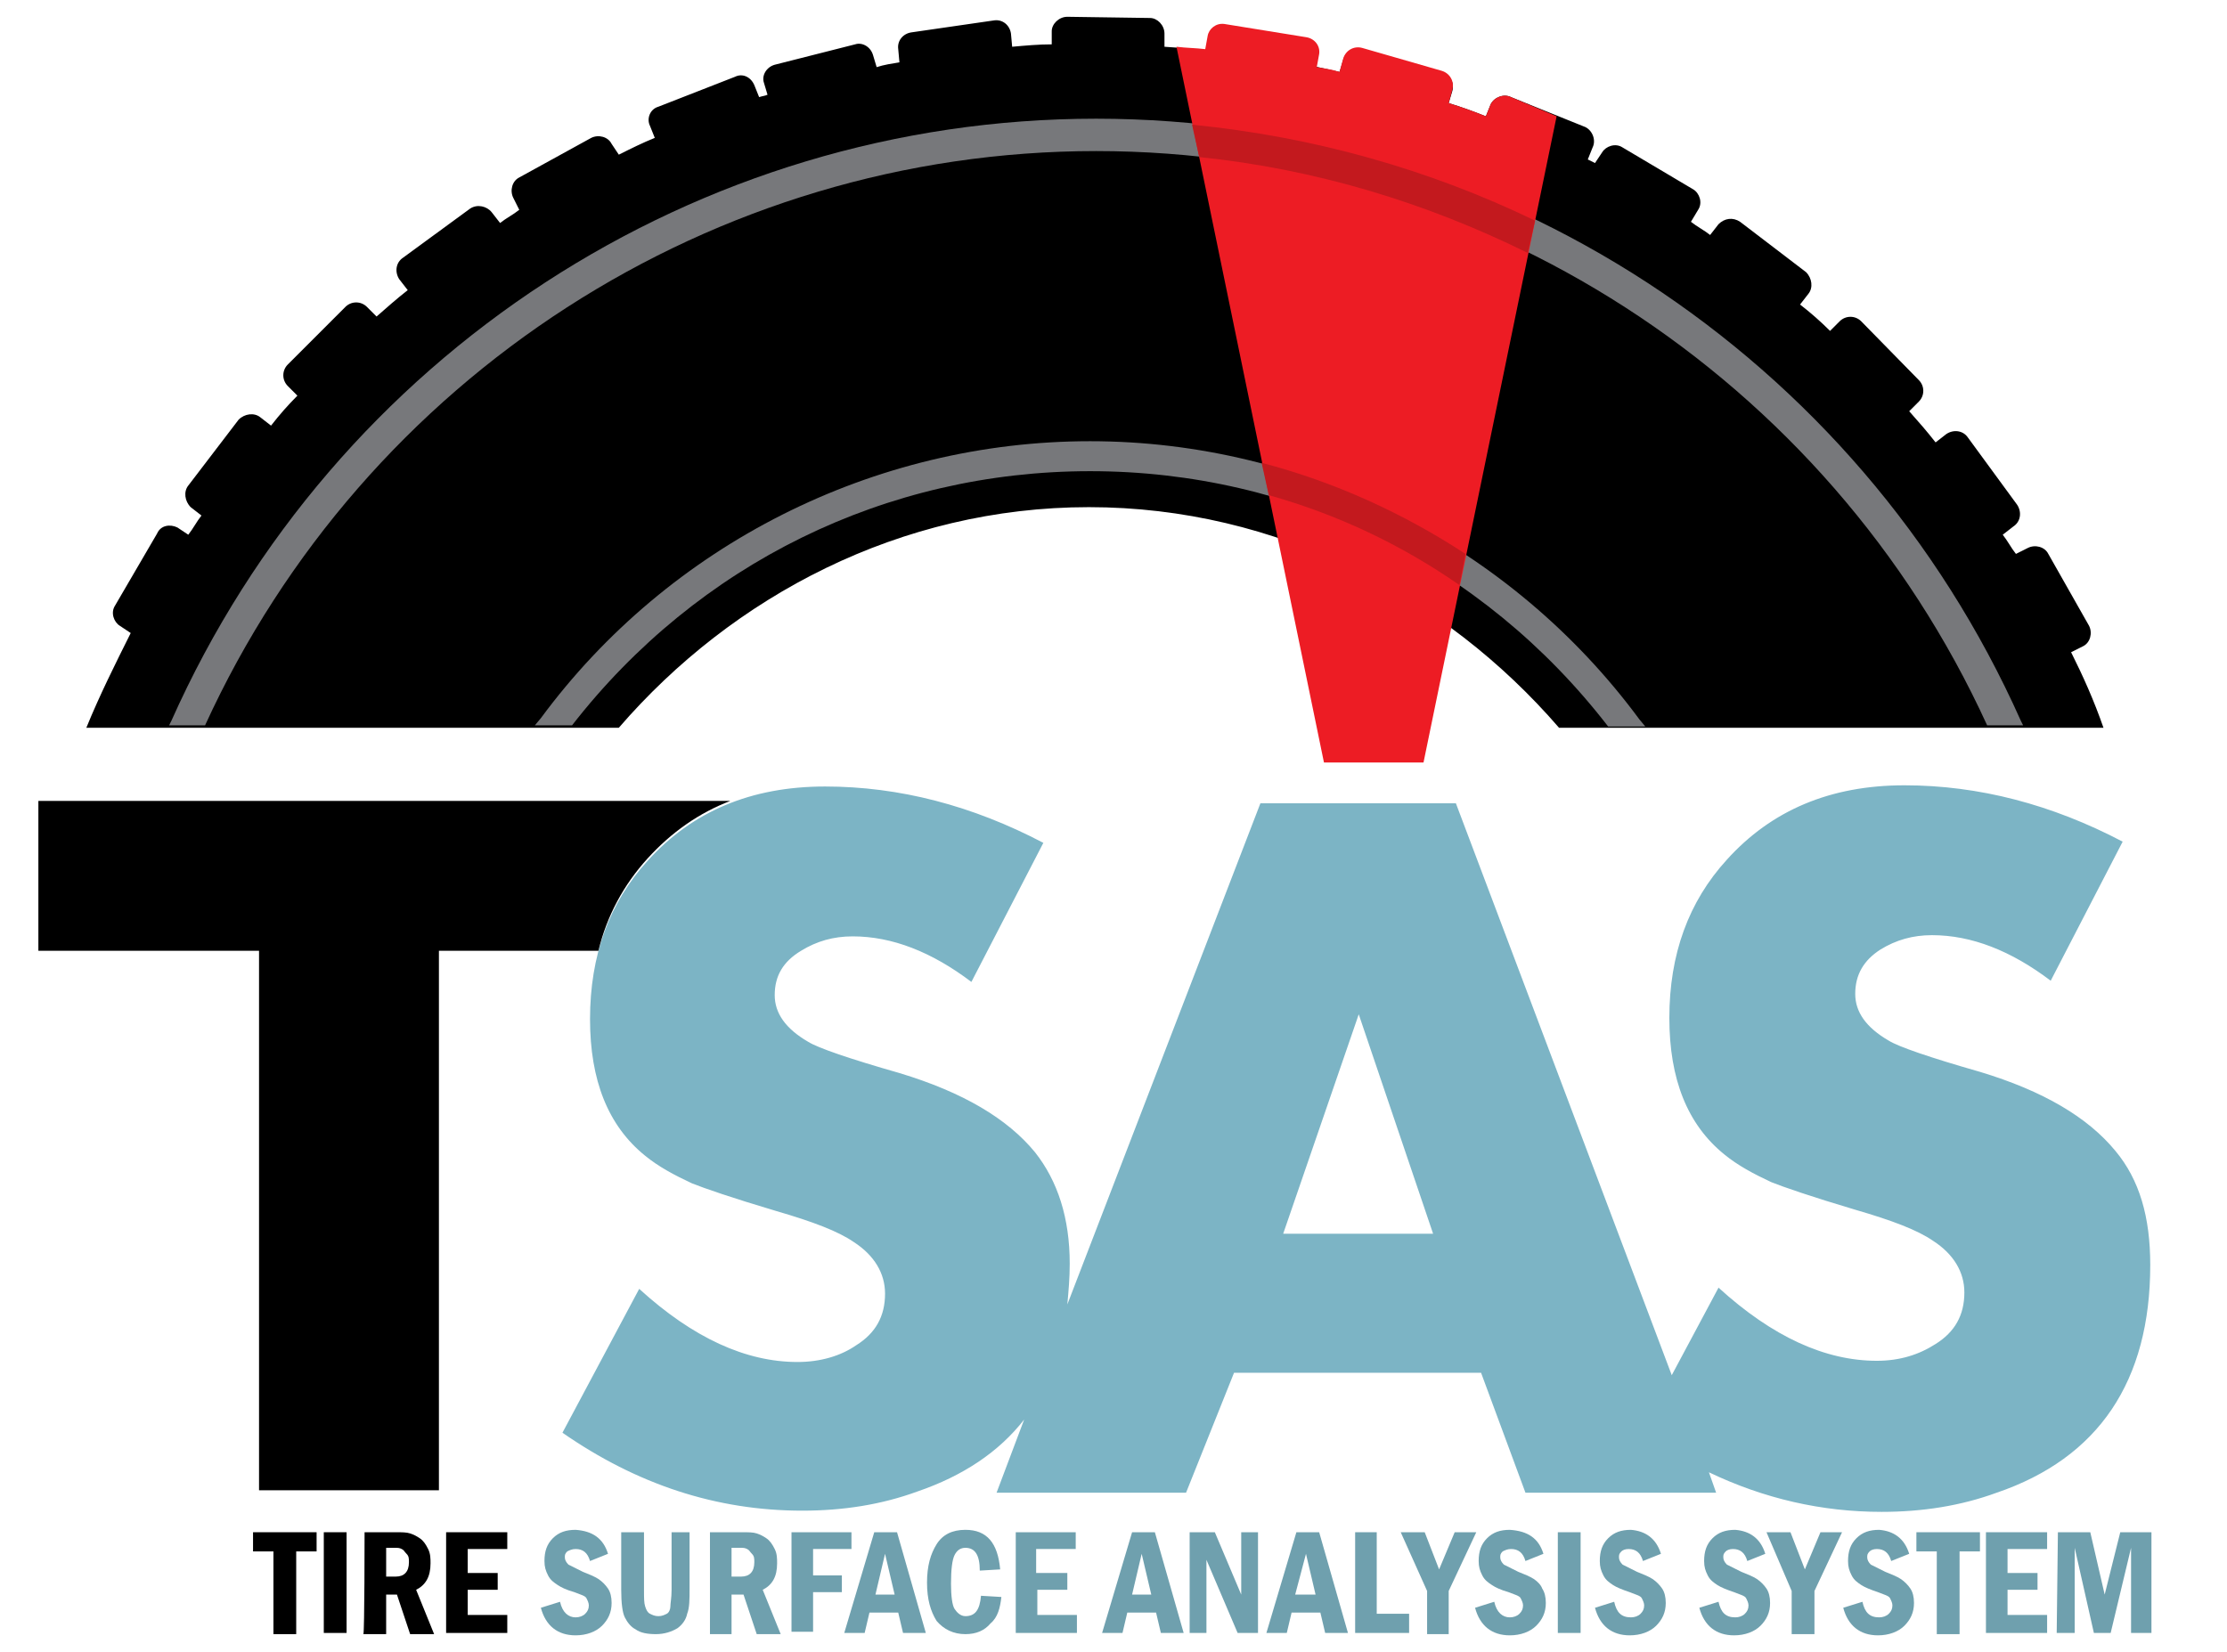 <?xml version="1.0" encoding="utf-8"?>
<!-- Generator: Adobe Illustrator 24.0.1, SVG Export Plug-In . SVG Version: 6.00 Build 0)  -->
<svg version="1.1" id="Layer_1" xmlns="http://www.w3.org/2000/svg" xmlns:xlink="http://www.w3.org/1999/xlink" x="0px" y="0px"
	 viewBox="0 0 185.7 137.8" style="enable-background:new 0 0 185.7 137.8;" xml:space="preserve">
<style type="text/css">
	.st0{fill:#7CB4C5;}
	.st1{fill:#6FA0AE;}
	.st2{fill:#77787B;}
	.st3{fill:#ED1C24;}
	.st4{fill:#C3191E;}
</style>
<path d="M172.7,54.4l1-0.5c0.6-0.3,0.8-1.1,0.5-1.7l-3.4-6c-0.3-0.6-1.1-0.8-1.7-0.5l-1,0.5c-0.4-0.5-0.7-1.1-1.1-1.6l0.9-0.7
	c0.6-0.4,0.7-1.2,0.3-1.8l-4.1-5.6c-0.4-0.6-1.2-0.7-1.8-0.3l-0.9,0.7c-0.7-0.9-1.4-1.7-2.2-2.6l0.8-0.8c0.5-0.5,0.5-1.3,0-1.8
	l-4.8-4.9c-0.5-0.5-1.3-0.5-1.8,0l-0.8,0.8c-0.8-0.8-1.6-1.5-2.5-2.2l0.7-0.9c0.4-0.5,0.3-1.3-0.2-1.8l-5.5-4.2
	c-0.6-0.4-1.3-0.3-1.8,0.2l-0.7,0.9c-0.5-0.4-1.1-0.7-1.6-1.1l0.6-1c0.4-0.6,0.1-1.4-0.4-1.7l-5.9-3.5c-0.6-0.4-1.4-0.1-1.7,0.4
	l-0.6,0.9c-0.2-0.1-0.4-0.2-0.6-0.3l0.4-1c0.3-0.6,0-1.4-0.6-1.7L126,8.1c-0.6-0.3-1.4,0-1.7,0.6l-0.4,1c-1-0.4-2.1-0.8-3.1-1.1
	l0.3-1c0.2-0.7-0.2-1.4-0.9-1.6l-6.6-1.9c-0.7-0.2-1.4,0.2-1.6,0.9l-0.3,1c-4.7-1.1-9.6-1.8-14.6-2.1l0-1.1c0-0.7-0.6-1.3-1.2-1.3
	L89,1.4c-0.7,0-1.3,0.6-1.3,1.2l0,1.1c-1.1,0-2.2,0.1-3.3,0.2l-0.1-1.1c-0.1-0.7-0.7-1.2-1.4-1.1L76,2.7c-0.7,0.1-1.2,0.7-1.1,1.4
	L75,5.2c-0.6,0.1-1.3,0.2-1.9,0.4l-0.3-1c-0.2-0.7-0.9-1.1-1.5-0.9l-6.7,1.7c-0.7,0.2-1.1,0.9-0.9,1.5l0.3,1C63.8,8,63.6,8,63.3,8.1
	l-0.4-1c-0.3-0.7-1-1-1.6-0.7l-6.4,2.5c-0.7,0.2-1,1-0.7,1.6l0.4,1c-1,0.4-2,0.9-3,1.4L51,12c-0.3-0.6-1.1-0.8-1.7-0.5l-6,3.3
	c-0.6,0.3-0.8,1.1-0.5,1.7l0.5,1c-0.5,0.4-1.1,0.7-1.6,1.1l-0.7-0.9c-0.4-0.5-1.2-0.7-1.8-0.3l-5.6,4.1c-0.6,0.4-0.7,1.2-0.3,1.8
	l0.7,0.9c-0.9,0.7-1.8,1.5-2.6,2.2l-0.8-0.8c-0.5-0.5-1.3-0.5-1.8,0L24,30.4c-0.5,0.5-0.5,1.3,0,1.8l0.8,0.8
	c-0.8,0.8-1.5,1.6-2.2,2.5l-0.9-0.7c-0.5-0.4-1.3-0.3-1.8,0.2l-4.2,5.5c-0.4,0.5-0.3,1.3,0.2,1.8l0.9,0.7c-0.4,0.5-0.7,1.1-1.1,1.6
	l-0.9-0.6c-0.6-0.3-1.4-0.2-1.7,0.5l-3.5,6c-0.4,0.6-0.1,1.4,0.4,1.7l0.9,0.6c-1.3,2.6-2.6,5.2-3.7,7.9h17.2h27.2
	c9.5-11,23.5-18.4,39.2-18.4c15.7,0,29.7,7.4,39.2,18.4h31.7h13.7C174.6,58.4,173.7,56.4,172.7,54.4z"/>
<path class="st0" d="M176.4,96c-2.3-2.8-6-5-11.3-6.6c-4.2-1.2-6.8-2.1-7.6-2.6c-1.9-1.1-2.8-2.4-2.8-3.9c0-1.6,0.7-2.8,2.1-3.7
	c1.3-0.8,2.7-1.2,4.3-1.2c3.3,0,6.6,1.3,9.9,3.8l6-11.6c-5.9-3.1-12-4.7-18.2-4.7c-6.2,0-11.1,2.1-14.8,6.2
	c-3.2,3.5-4.8,7.9-4.8,13.2c0,5.1,1.5,8.9,4.6,11.4c1.1,0.9,2.4,1.6,3.9,2.3c1,0.4,3.3,1.2,7,2.3c3.1,0.9,5.2,1.7,6.5,2.6
	c1.7,1.1,2.6,2.6,2.6,4.3c0,1.9-0.8,3.3-2.4,4.3c-1.4,0.9-3,1.4-4.9,1.4c-4.3,0-8.7-2-13.2-6.1l-3.9,7.3l-18-47.7h-16.3l-16.1,41.8
	c0.1-1.1,0.2-2.2,0.2-3.4c0-3.8-1-6.9-2.9-9.3c-2.3-2.8-6-5-11.3-6.6c-4.2-1.2-6.8-2.1-7.6-2.6c-1.9-1.1-2.8-2.4-2.8-3.9
	c0-1.6,0.7-2.8,2.2-3.7c1.3-0.8,2.7-1.2,4.3-1.2c3.3,0,6.6,1.3,9.9,3.8l6-11.6c-5.9-3.1-12-4.7-18.2-4.7c-6.2,0-11.1,2.1-14.8,6.2
	c-3.2,3.5-4.8,7.9-4.8,13.2c0,5.1,1.5,8.9,4.6,11.4c1.1,0.9,2.4,1.6,3.9,2.3c1,0.4,3.3,1.2,7,2.3c3.1,0.9,5.2,1.7,6.5,2.6
	c1.7,1.1,2.6,2.6,2.6,4.3c0,1.9-0.8,3.3-2.4,4.3c-1.3,0.9-3,1.4-4.9,1.4c-4.3,0-8.7-2-13.2-6.1l-6.4,12c6.2,4.3,12.8,6.5,20,6.5
	c3.4,0,6.6-0.5,9.6-1.6c3.8-1.3,6.8-3.3,8.9-6l-2.3,6.1h15.8l4-10h20.6l3.7,10h15.9l-0.6-1.7c4.6,2.2,9.4,3.3,14.4,3.3
	c3.4,0,6.6-0.5,9.6-1.6c8.5-2.9,12.8-9.3,12.8-19C179.3,101.5,178.4,98.4,176.4,96z M107,102.9l6.3-18.3l6.2,18.3H107z"/>
<path d="M54,71.6c2-2.2,4.3-3.8,6.9-4.8H3.2v12.5h18.4v45h15v-45h13.3C50.6,76.4,52,73.8,54,71.6z"/>
<path d="M21.1,127.8h5.3v1.6h-1.7v6.9h-1.9v-6.9h-1.7V127.8z"/>
<path d="M27,127.8h1.9v8.4H27V127.8z"/>
<path d="M30.4,127.8H33c0.5,0,0.9,0,1.2,0.1s0.5,0.2,0.8,0.4c0.3,0.2,0.5,0.5,0.7,0.9s0.2,0.8,0.2,1.2c0,1.1-0.4,1.8-1.2,2.2
	l1.5,3.7h-2l-1.1-3.3h-0.9v3.3h-1.9C30.4,136.2,30.4,127.8,30.4,127.8z M32.2,129.1v2.4H33c0.7,0,1.1-0.4,1.1-1.2
	c0-0.3,0-0.5-0.2-0.7s-0.2-0.3-0.4-0.4s-0.3-0.1-0.6-0.1L32.2,129.1L32.2,129.1z"/>
<path d="M37.2,127.8h5.1v1.4h-3.3v2h2.5v1.4h-2.5v2.1h3.3v1.5h-5.1V127.8z"/>
<path class="st1" d="M50.7,129.6l-1.5,0.6c-0.2-0.7-0.6-1-1.2-1c-0.3,0-0.5,0.1-0.7,0.2c-0.2,0.2-0.2,0.3-0.2,0.5
	c0,0.2,0.1,0.4,0.3,0.6c0.2,0.1,0.6,0.3,1.2,0.6c0.5,0.2,1,0.4,1.3,0.6s0.6,0.5,0.8,0.8c0.2,0.3,0.3,0.7,0.3,1.2
	c0,0.8-0.3,1.4-0.8,1.9c-0.5,0.5-1.3,0.8-2.2,0.8c-1.5,0-2.5-0.8-2.9-2.3l1.6-0.5c0.2,0.9,0.7,1.3,1.3,1.3c0.3,0,0.6-0.1,0.8-0.3
	c0.2-0.2,0.3-0.4,0.3-0.7c0-0.2-0.1-0.4-0.2-0.6s-0.5-0.3-1-0.5c-0.7-0.2-1.1-0.4-1.4-0.6c-0.3-0.2-0.6-0.4-0.8-0.8
	c-0.2-0.4-0.3-0.7-0.3-1.2c0-0.8,0.2-1.4,0.7-1.9c0.5-0.5,1.1-0.7,1.9-0.7C49.4,127.7,50.3,128.3,50.7,129.6z"/>
<path class="st1" d="M51.9,127.8h1.8v4.8c0,0.7,0,1.1,0.1,1.4s0.2,0.5,0.4,0.6s0.4,0.2,0.7,0.2c0.3,0,0.5-0.1,0.7-0.2
	s0.3-0.4,0.3-0.6c0-0.3,0.1-0.7,0.1-1.4v-4.8h1.5v4.7c0,0.9,0,1.6-0.2,2.1c-0.1,0.5-0.4,0.9-0.8,1.2c-0.5,0.3-1.1,0.5-1.8,0.5
	c-0.7,0-1.3-0.1-1.7-0.4c-0.4-0.2-0.7-0.6-0.9-1s-0.3-1.2-0.3-2.3V127.8z"/>
<path class="st1" d="M59.2,127.8h2.7c0.5,0,0.9,0,1.2,0.1s0.5,0.2,0.8,0.4s0.5,0.5,0.7,0.9c0.2,0.4,0.2,0.8,0.2,1.2
	c0,1.1-0.4,1.8-1.2,2.2l1.5,3.7h-2l-1.1-3.3H61v3.3h-1.8L59.2,127.8L59.2,127.8z M61,129.1v2.4h0.8c0.7,0,1.1-0.4,1.1-1.2
	c0-0.3,0-0.5-0.2-0.7s-0.2-0.3-0.4-0.4s-0.3-0.1-0.6-0.1L61,129.1L61,129.1z"/>
<path class="st1" d="M66,127.8h5v1.4h-3.2v2.2h2.4v1.4h-2.4v3.3H66V127.8z"/>
<path class="st1" d="M72.9,127.8h1.9l2.4,8.4h-1.9l-0.4-1.7h-2.4l-0.4,1.7h-1.7L72.9,127.8z M74.6,133l-0.8-3.4l-0.8,3.4H74.6z"/>
<path class="st1" d="M81.8,133.1l1.7,0.1c-0.1,0.9-0.3,1.7-0.9,2.2c-0.5,0.6-1.2,0.9-2.1,0.9c-1,0-1.8-0.4-2.4-1.1
	c-0.5-0.8-0.8-1.8-0.8-3.2c0-1.4,0.3-2.4,0.8-3.2s1.3-1.2,2.4-1.2c1.8,0,2.7,1.1,2.9,3.3l-1.7,0.1c0-1.3-0.4-1.9-1.2-1.9
	c-0.4,0-0.7,0.2-0.9,0.6c-0.2,0.4-0.3,1.2-0.3,2.4c0,1,0.1,1.8,0.3,2.1s0.5,0.6,0.9,0.6C81.3,134.8,81.7,134.3,81.8,133.1z"/>
<path class="st1" d="M84.6,127.8h5.1v1.4h-3.3v2H89v1.4h-2.5v2.1h3.3v1.5h-5.1V127.8z"/>
<path class="st1" d="M94.4,127.8h1.9l2.4,8.4h-1.9l-0.4-1.7H94l-0.4,1.7h-1.7L94.4,127.8z M96,133l-0.8-3.4l-0.8,3.4H96z"/>
<path class="st1" d="M99.2,127.8h2.1l2.2,5.2v-5.2h1.4v8.4h-1.7l-2.6-6.1v6.1h-1.4C99.2,136.2,99.2,127.8,99.2,127.8z"/>
<path class="st1" d="M108.1,127.8h1.9l2.4,8.4h-1.9l-0.4-1.7h-2.4l-0.4,1.7h-1.7L108.1,127.8z M109.7,133l-0.8-3.4L108,133H109.7z"
	/>
<path class="st1" d="M113,127.8h1.8v6.8h2.7v1.6H113V127.8z"/>
<path class="st1" d="M116.8,127.8h2l1.2,3.1l1.3-3.1h1.8l-2.3,4.9v3.6h-1.8v-3.6L116.8,127.8z"/>
<path class="st1" d="M128.7,129.6l-1.5,0.6c-0.2-0.7-0.6-1-1.2-1c-0.3,0-0.5,0.1-0.7,0.2c-0.2,0.2-0.2,0.3-0.2,0.5
	c0,0.2,0.1,0.4,0.3,0.6c0.2,0.1,0.6,0.3,1.2,0.6c0.5,0.2,1,0.4,1.3,0.6c0.3,0.2,0.6,0.5,0.7,0.8c0.2,0.3,0.3,0.7,0.3,1.2
	c0,0.8-0.3,1.4-0.8,1.9c-0.5,0.5-1.3,0.8-2.2,0.8c-1.5,0-2.5-0.8-2.9-2.3l1.6-0.5c0.2,0.9,0.7,1.3,1.3,1.3c0.3,0,0.6-0.1,0.8-0.3
	s0.3-0.4,0.3-0.7c0-0.2-0.1-0.4-0.2-0.6s-0.5-0.3-1-0.5c-0.7-0.2-1.1-0.4-1.4-0.6c-0.3-0.2-0.6-0.4-0.8-0.8
	c-0.2-0.4-0.3-0.7-0.3-1.2c0-0.8,0.2-1.4,0.7-1.9c0.5-0.5,1.1-0.7,1.9-0.7C127.4,127.7,128.3,128.3,128.7,129.6z"/>
<path class="st1" d="M129.9,127.8h1.9v8.4h-1.9V127.8z"/>
<path class="st1" d="M138.5,129.6l-1.5,0.6c-0.2-0.7-0.6-1-1.2-1c-0.3,0-0.5,0.1-0.6,0.2c-0.2,0.2-0.2,0.3-0.2,0.5
	c0,0.2,0.1,0.4,0.3,0.6c0.2,0.1,0.6,0.3,1.2,0.6c0.5,0.2,1,0.4,1.3,0.6c0.3,0.2,0.6,0.5,0.8,0.8c0.2,0.3,0.3,0.7,0.3,1.2
	c0,0.8-0.3,1.4-0.8,1.9c-0.5,0.5-1.3,0.8-2.2,0.8c-1.5,0-2.5-0.8-2.9-2.3l1.6-0.5c0.2,0.9,0.6,1.3,1.4,1.3c0.3,0,0.6-0.1,0.8-0.3
	s0.3-0.4,0.3-0.7c0-0.2-0.1-0.4-0.2-0.6s-0.5-0.3-1-0.5c-0.6-0.2-1.1-0.4-1.4-0.6c-0.3-0.2-0.6-0.4-0.8-0.8
	c-0.2-0.4-0.3-0.7-0.3-1.2c0-0.8,0.2-1.4,0.7-1.9c0.5-0.5,1.1-0.7,1.9-0.7C137.2,127.7,138.1,128.3,138.5,129.6z"/>
<path class="st1" d="M147.2,129.6l-1.5,0.6c-0.2-0.7-0.6-1-1.2-1c-0.3,0-0.5,0.1-0.6,0.2c-0.2,0.2-0.2,0.3-0.2,0.5
	c0,0.2,0.1,0.4,0.3,0.6c0.2,0.1,0.6,0.3,1.2,0.6c0.5,0.2,1,0.4,1.3,0.6c0.3,0.2,0.6,0.5,0.8,0.8c0.2,0.3,0.3,0.7,0.3,1.2
	c0,0.8-0.3,1.4-0.8,1.9c-0.5,0.5-1.3,0.8-2.2,0.8c-1.5,0-2.5-0.8-2.9-2.3l1.6-0.5c0.2,0.9,0.6,1.3,1.4,1.3c0.3,0,0.6-0.1,0.8-0.3
	s0.3-0.4,0.3-0.7c0-0.2-0.1-0.4-0.2-0.6s-0.5-0.3-1-0.5c-0.6-0.2-1.1-0.4-1.4-0.6c-0.3-0.2-0.6-0.4-0.8-0.8
	c-0.2-0.4-0.3-0.7-0.3-1.2c0-0.8,0.2-1.4,0.7-1.9c0.5-0.5,1.1-0.7,1.9-0.7C145.9,127.7,146.8,128.3,147.2,129.6z"/>
<path class="st1" d="M147.3,127.8h2l1.2,3.1l1.3-3.1h1.8l-2.3,4.9v3.6h-1.9v-3.6L147.3,127.8z"/>
<path class="st1" d="M159.2,129.6l-1.5,0.6c-0.2-0.7-0.6-1-1.2-1c-0.3,0-0.5,0.1-0.6,0.2c-0.2,0.2-0.2,0.3-0.2,0.5
	c0,0.2,0.1,0.4,0.3,0.6c0.2,0.1,0.6,0.3,1.2,0.6c0.5,0.2,1,0.4,1.3,0.6s0.6,0.5,0.8,0.8c0.2,0.3,0.3,0.7,0.3,1.2
	c0,0.8-0.3,1.4-0.8,1.9c-0.5,0.5-1.3,0.8-2.2,0.8c-1.5,0-2.5-0.8-2.9-2.3l1.6-0.5c0.2,0.9,0.6,1.3,1.4,1.3c0.3,0,0.6-0.1,0.8-0.3
	s0.3-0.4,0.3-0.7c0-0.2-0.1-0.4-0.2-0.6s-0.5-0.3-1-0.5c-0.6-0.2-1.1-0.4-1.4-0.6c-0.3-0.2-0.6-0.4-0.8-0.8
	c-0.2-0.4-0.3-0.7-0.3-1.2c0-0.8,0.2-1.4,0.7-1.9c0.5-0.5,1.1-0.7,1.9-0.7C157.9,127.7,158.8,128.3,159.2,129.6z"/>
<path class="st1" d="M159.8,127.8h5.3v1.6h-1.7v6.9h-1.9v-6.9h-1.7V127.8z"/>
<path class="st1" d="M165.6,127.8h5.1v1.4h-3.3v2h2.5v1.4h-2.5v2.1h3.3v1.5h-5.1V127.8z"/>
<path class="st1" d="M171.6,127.8h2.7l1.2,5.2l1.3-5.2h2.6v8.4h-1.7v-7.1l-1.7,7.1h-1.4l-1.6-7.1v7.1h-1.5L171.6,127.8L171.6,127.8z
	"/>
<path class="st2" d="M47.7,60.5C58.2,47,73.9,39.3,90.9,39.3c17,0,32.7,7.7,43.2,21.3h3.1l-0.5-0.6C126,45.5,108.9,36.8,90.9,36.8
	s-35.1,8.6-45.8,23.1l-0.5,0.6H47.7z"/>
<path class="st2" d="M17.1,60.5c13.3-29.1,42.4-47.9,74.3-47.9c31.9,0,61,18.8,74.3,47.9h3l-0.2-0.4C154.9,29.6,124.7,9.9,91.4,9.9
	c-33.3,0-63.5,19.7-77.1,50.2l-0.2,0.4H17.1z"/>
<path class="st3" d="M118.7,63.6l11.1-53.9L126,8.1c-0.6-0.3-1.4,0-1.7,0.6l-0.4,1c-1-0.4-2.1-0.8-3.1-1.1l0.3-1.1
	c0.2-0.7-0.2-1.4-0.9-1.6l-6.6-1.9c-0.7-0.2-1.4,0.2-1.6,0.9L111.7,6c-0.6-0.2-1.3-0.3-1.9-0.4l0.2-1.1c0.1-0.7-0.4-1.3-1.1-1.4
	L102.1,2c-0.7-0.1-1.3,0.4-1.4,1l-0.2,1.1c-0.8-0.1-1.6-0.1-2.4-0.2l12.3,59.7H118.7z"/>
<path class="st4" d="M105.8,41.3c5.7,1.6,11,4.1,15.9,7.5l0.5-2.6c-5.2-3.4-10.9-6-17-7.6L105.8,41.3z"/>
<path class="st4" d="M100,13.1c9.7,1,18.9,3.8,27.4,8l0.6-2.7c-8.9-4.3-18.5-7-28.6-8L100,13.1z"/>
</svg>
